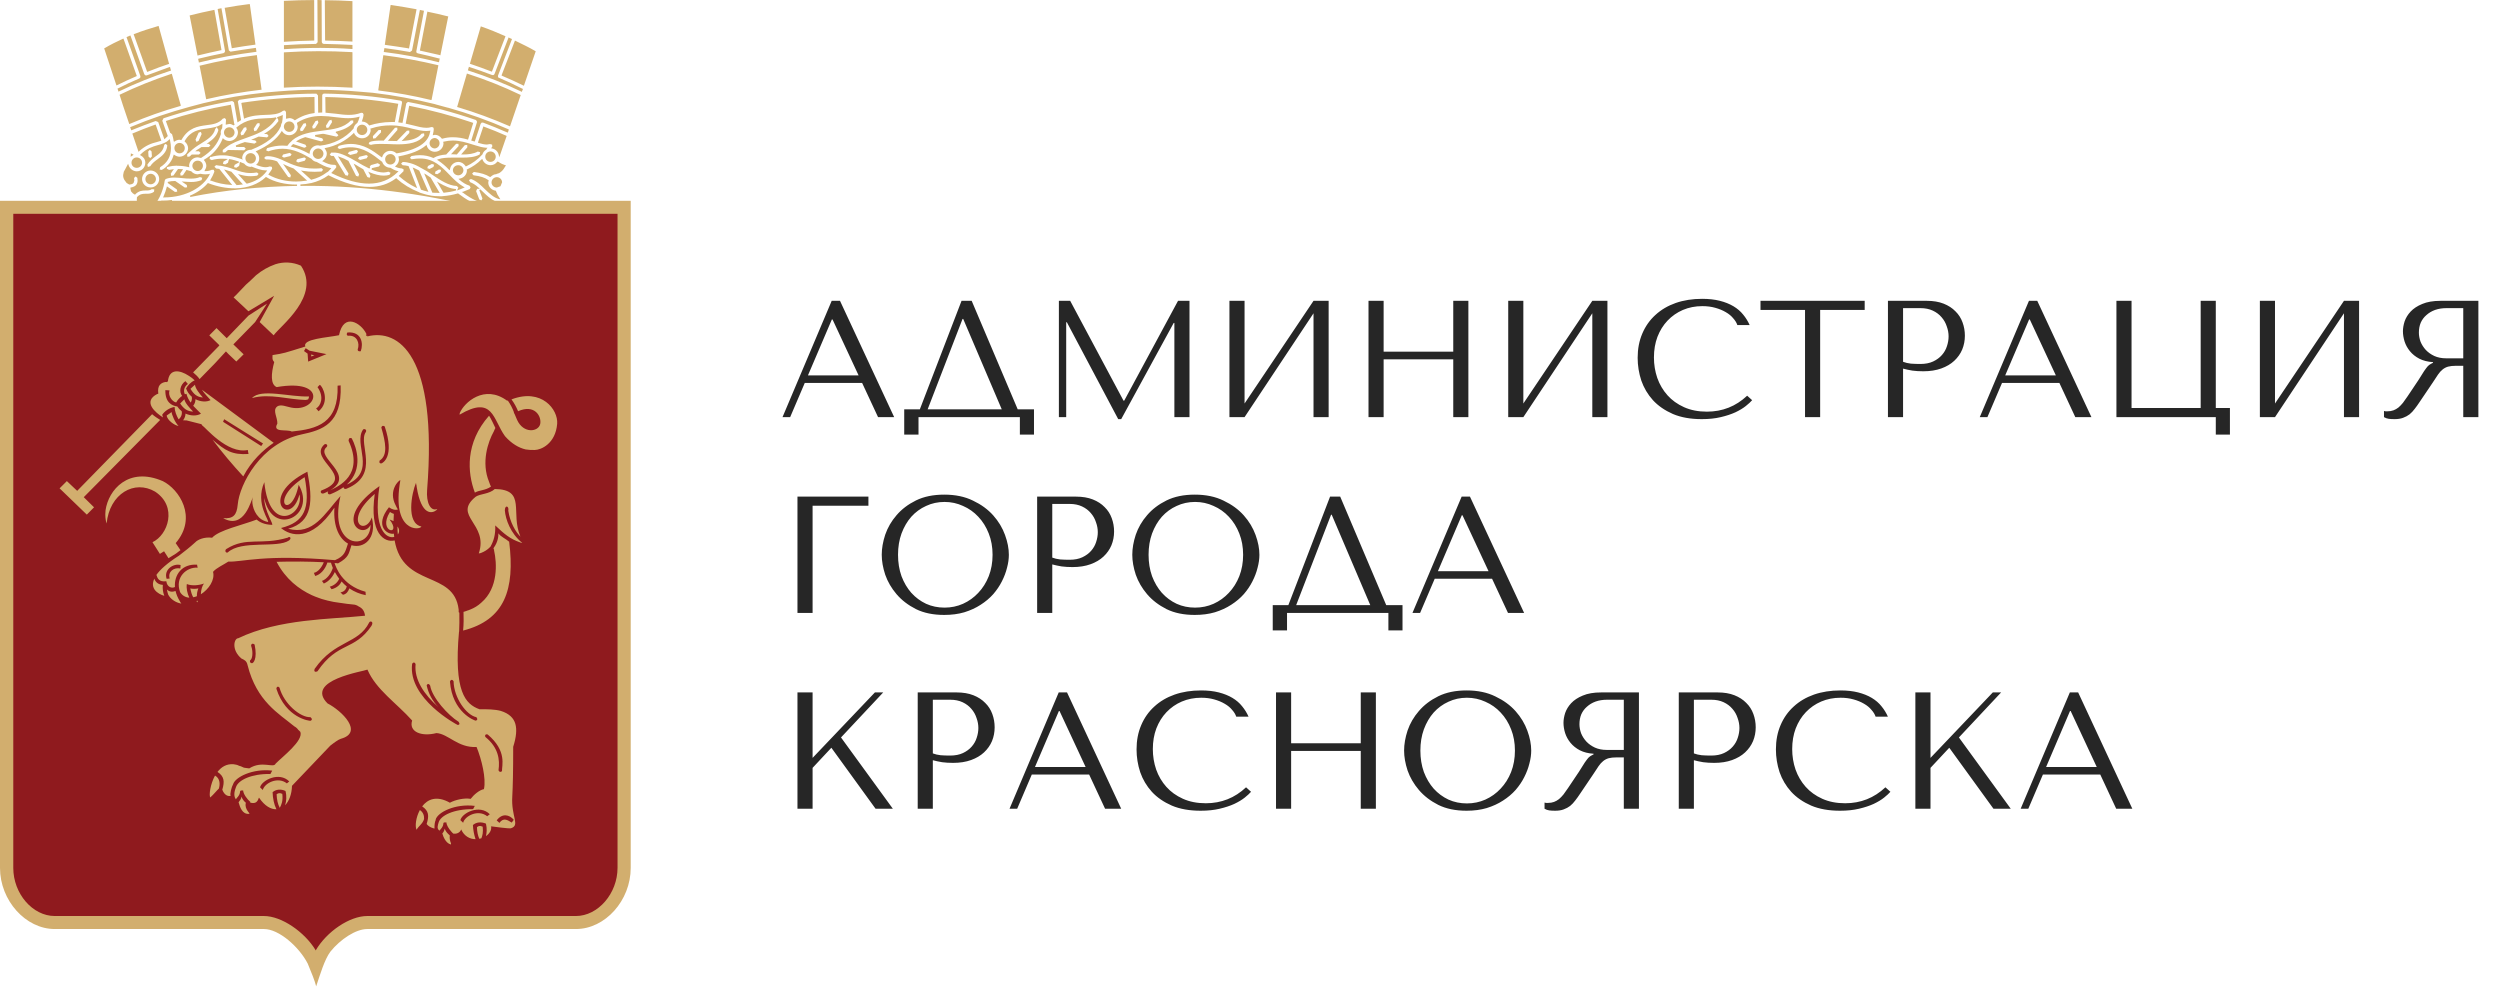 <?xml version="1.0" encoding="UTF-8"?> <svg xmlns="http://www.w3.org/2000/svg" width="881" height="348" viewBox="0 0 881 348" fill="none"><path fill-rule="evenodd" clip-rule="evenodd" d="M110.615 34.188C102.142 34.254 93.669 34.941 85.292 36.208L85.053 36.303L85.082 36.523L85.94 41.526L86.016 41.85L86.283 41.707C88.77 40.678 91.315 40.564 93.498 40.487C95.919 40.411 98.111 40.344 99.741 39.039L100.379 38.944L100.77 39.439L100.818 40.64L100.789 41.517L100.77 41.841L101.999 41.622C102.6 41.622 103.238 41.87 103.734 42.279L103.906 42.403L104.03 42.327C106.307 40.859 108.528 40.125 110.673 39.858L110.873 39.801L110.825 34.426V34.188H110.596H110.615ZM58.109 63.533L58.233 63.285L58.405 63.085L58.462 63.066C59.358 62.723 60.292 62.571 61.321 62.571C62.274 62.571 63.247 62.666 64.266 62.771C65.248 62.914 66.268 62.942 67.24 62.942C68.384 62.942 69.518 62.819 70.471 62.39L71.272 62.657L71.033 63.476C69.861 63.924 68.593 64.162 67.326 64.134C66.544 64.134 65.715 64.067 64.905 64.01L64.028 63.953L65.829 65.201L65.953 66.011L65.153 66.107L61.836 63.838L61.779 63.791H61.493C60.683 63.791 59.958 63.867 59.301 64.067L59.148 64.086L59.12 64.286V64.486L62.322 66.764L62.465 67.546L61.655 67.641L59.129 65.888L58.815 65.697L58.738 66.021C58.472 67.003 58.119 68.118 57.633 69.214L57.461 69.576H57.862C65.772 69.528 71.577 65.859 73.75 61.742L73.978 61.227L73.483 61.37L72.387 61.437C71.796 61.437 71.214 61.37 70.624 61.236H70.605L69.604 61.437C68.775 61.408 67.974 61.027 67.431 60.407L67.364 60.34H67.297C66.849 60.188 66.373 60.064 65.925 59.94L65.734 59.864L64.457 61.761L63.656 61.904L63.504 61.122L64.276 59.997L64.505 59.626L62.894 59.549H62.741L61.14 61.837L60.292 61.98L60.187 61.179L60.921 60.083L61.293 59.597L59.577 59.873L58.776 59.425L58.805 59.159L58.853 58.892L59.215 58.787C60.216 58.52 61.245 58.396 62.284 58.377L62.436 58.425H62.494C63.866 58.425 65.162 58.577 66.344 58.863L66.735 58.959L66.64 58.425C66.668 56.766 68.012 55.441 69.67 55.441L70.7 55.632L70.805 55.689L70.9 55.632C74.474 53.44 76.819 50.724 77.838 47.254V47.111L77.781 46.673C77.791 46.13 77.962 45.615 78.296 45.177V45.129L78.372 44.062V43.595L77.953 43.842C77.495 44.138 77.028 44.376 76.533 44.567H76.485L75.856 44.757C74.884 44.996 73.931 45.177 72.949 45.291C70.052 45.663 67.183 46.073 65.105 49.656L65.038 49.828L65.143 49.933C65.829 50.495 66.258 51.324 66.287 52.211C66.287 53.021 65.963 53.707 65.458 54.26C64.895 54.851 64.114 55.213 63.285 55.232C62.656 55.203 62.055 55.003 61.522 54.641L61.245 54.45L61.15 54.727C60.778 56.118 60.006 57.386 58.977 58.387L58.386 58.949C57.957 59.311 57.49 59.626 56.994 59.883L56.26 59.74L56.432 58.93C59.005 57.348 60.244 55.136 60.244 52.211C60.244 51.381 60.13 50.428 59.92 49.466L59.825 48.999L59.482 49.323C59.015 49.79 58.453 50.152 57.843 50.4L57.747 50.428C57.061 50.743 56.327 50.991 55.574 51.153C53.763 51.667 51.619 52.344 49.57 54.374L49.303 54.641L49.627 54.784C50.57 55.337 51.209 56.204 51.209 57.357C51.209 59.063 49.846 60.379 48.159 60.379C46.844 60.331 45.738 59.473 45.328 58.234L45.138 57.7L44.251 59.387L43.622 60.531L43.394 61.684C43.374 62.294 43.537 62.876 43.832 63.409L44.585 64.429V64.458L45.433 64.972L45.51 65.02H45.576L45.652 65.03C46.148 64.982 46.748 64.887 47.072 64.458L47.339 63.61L47.282 62.933L47.215 62.761L47.702 62.247L47.854 62.228L48.407 62.675L48.483 63.6C48.502 64.153 48.331 64.696 48.016 65.144C47.654 65.611 46.987 65.906 46.186 66.069H46.015L45.967 66.212L45.938 66.278L46.158 67.374V67.403L46.834 68.156L47.397 68.499L47.416 68.547L47.616 68.613L47.711 68.442C48.903 67.25 50.161 67.126 51.257 67.126H51.657C52.381 67.126 52.953 67.05 53.468 66.659L54.373 66.736L54.278 67.546C53.382 68.28 52.458 68.28 51.457 68.28H51.161C50.18 68.28 49.236 68.423 48.312 69.433L48.254 69.509V69.69L48.207 70.415L48.254 70.967V70.987L48.645 72.044H48.674L48.693 72.111C49.208 72.788 50.113 73.255 51.361 73.455L52.629 73.36H52.677L53.068 73.16L53.944 72.645C56.384 70.529 57.804 65.802 58.043 63.657L58.109 63.562V63.533ZM70.004 46.749L70.785 46.473L71.062 47.235L69.966 49.656L69.213 49.99L68.898 49.208L69.995 46.759L70.004 46.749ZM66.878 53.545L66.954 53.469C68.107 52.353 69.451 51.4 70.824 50.59C73.063 49.18 75.246 47.864 75.827 45.52L76.113 45.1L76.38 44.805L76.962 45.787C76.504 47.76 75.113 49.084 73.426 50.257L72.825 50.705H73.597L74.169 51.267L73.578 51.829H70.995L70.919 51.877C70.433 52.172 69.918 52.554 69.432 52.811L68.803 53.297H70.09L70.7 53.907L70.09 54.469H67.555L66.868 55.136L66.058 55.279L65.915 54.469L66.868 53.526L66.878 53.545ZM52.229 53.392L52.782 52.83H52.829L53.411 53.364L53.535 55.089V55.117L52.963 55.708H52.944L52.334 55.156L52.238 53.421V53.392H52.229ZM54.84 55.117C56.232 54.117 57.499 53.192 57.814 51.286L58.052 50.848L58.472 50.724L58.958 51.257V51.324C58.71 53.764 57.061 54.946 55.584 56.071C54.583 56.804 53.611 57.51 52.963 58.568L52.114 58.835L51.924 58.034C52.686 56.757 53.811 55.908 54.831 55.108H54.85L54.84 55.117ZM53.077 66.059C51.419 66.078 50.075 64.744 50.056 63.085C50.075 61.427 51.419 60.083 53.077 60.083C54.735 60.112 56.098 61.446 56.098 63.085C56.079 64.725 54.735 66.059 53.077 66.059ZM46.11 54.05L46.081 54.774L46.015 55.241L46.463 54.965L46.748 54.774L47.092 54.527L46.463 54.203L46.11 54.059V54.05ZM80.812 49.704C80.059 49.675 79.344 49.389 78.763 48.922L78.525 48.646L78.401 48.989C77.476 51.238 76.028 53.221 74.15 54.774L73.635 55.136C73.159 55.499 72.606 55.889 72.025 56.194L71.834 56.385L71.977 56.557C72.434 57.09 72.701 57.748 72.711 58.434C72.692 58.949 72.52 59.454 72.244 59.873L72.025 60.302H72.511C73.245 60.302 73.978 60.15 74.636 59.835H75.332L75.551 60.493C75.227 61.427 74.769 62.352 74.188 63.305L73.988 63.552L74.302 63.648C76.695 64.553 79.078 65.039 81.317 65.144L81.851 65.239L77.286 59.521L76.19 59.378L75.551 58.749L76.142 58.196L77.314 58.387L77.848 58.415C79.344 58.682 80.831 59.073 82.261 59.607C84.186 60.293 86.007 60.979 88.323 60.979C88.98 60.979 89.695 60.912 90.467 60.788H90.572L91.087 61.236V61.341L90.62 61.904C89.886 62.027 89.133 62.094 88.38 62.094C87.007 62.094 85.835 61.904 84.691 61.56L83.862 61.341L86.817 64.639L86.96 64.696H87.103C89.962 63.991 92.326 62.552 93.898 60.417L94.165 60.045H93.65C92.135 60.045 90.467 59.454 88.732 58.73L88.637 58.701L88.323 58.816C87.446 58.787 86.626 58.377 86.073 57.691L86.045 57.634H86.016C85.53 57.414 85.063 57.31 84.596 57.071L84.377 57.51L84.472 57.634L84.253 58.482L83.281 59.111L82.471 58.892L82.671 58.11L83.7 57.5L84.072 57.424L84.177 56.938C83.081 56.566 81.984 56.233 80.774 56.061L80.66 56.328H80.612L80.345 57.357L79.373 57.958L78.563 57.739L78.753 56.938L79.678 56.404L80.307 56.032L79.592 55.975C79.078 55.928 78.649 55.928 78.182 55.928C77.038 55.928 75.837 56.071 74.617 56.414L73.835 56.042L74.007 55.403L74.131 55.156L74.236 55.356C75.561 54.936 76.962 54.717 78.344 54.727C80.707 54.727 82.89 55.327 85.015 56.042L85.578 56.242L85.33 55.756C85.377 54.117 86.721 52.801 88.361 52.782H88.389L88.466 52.84L88.532 52.782C93.974 50.609 97.52 47.855 98.95 44.529L98.978 44.452V44.424C99.007 43.976 99.15 43.518 99.416 43.127V43.013C99.559 42.317 99.636 41.612 99.636 40.888V40.497L99.293 40.678C98.759 40.916 98.216 41.088 97.663 41.279L97.682 41.746L97.949 41.793L98.12 42.67C96.929 44.328 95.413 45.72 93.66 46.787L93.031 47.188L94.127 47.254L94.613 47.864V47.941L94.051 48.455L93.927 48.389L91.249 48.141L91.22 48.093L91.144 48.141C90.505 48.389 89.895 48.665 89.285 48.941L88.504 49.266L89.962 49.504L90.448 50.076L89.666 50.609L86.369 50.076L86.292 50.009L86.245 50.076C85.149 50.419 84.072 50.838 83.09 51.267L83.195 51.782L86.045 51.81L86.597 52.373V52.42L86.045 52.954H86.016L80.469 52.859L80.355 52.84L79.354 53.697H78.496V52.849L79.688 51.915L79.783 51.839C81.67 50.419 84.014 49.571 86.483 48.713C90.381 47.312 94.499 45.92 97.196 41.993L97.463 41.822L97.263 41.345C96.09 41.612 94.889 41.641 93.574 41.688C90.276 41.812 86.759 42.012 83.395 44.862L83.243 44.986L83.347 45.167C83.671 45.606 83.843 46.139 83.862 46.683C83.814 48.341 82.471 49.666 80.812 49.704ZM90.581 43.528L91.41 43.337L91.553 44.119L90.381 46.025L89.6 46.216L89.4 45.415L90.591 43.518L90.581 43.528ZM85.94 44.996L86.75 44.815L86.941 45.653L85.787 47.502L84.987 47.693L84.758 46.883L85.949 45.005L85.94 44.996ZM53.096 61.236C52.076 61.255 51.247 62.066 51.238 63.085C51.218 64.105 52.048 64.944 53.087 64.944H53.106C54.087 64.944 54.955 64.096 54.955 63.085C54.936 62.066 54.106 61.255 53.106 61.236H53.096ZM56.632 49.647L56.851 49.551L54.85 43.89L54.583 43.966C51.971 44.891 49.389 45.901 46.872 46.968L46.634 47.064L48.836 53.535L49.074 53.259C51.304 51.229 53.468 50.485 55.279 50.056C55.793 49.914 56.184 49.79 56.632 49.647ZM46.339 57.338C46.339 58.367 47.139 59.149 48.169 59.149C49.198 59.149 50.065 58.367 50.065 57.338C50.065 56.309 49.217 55.48 48.169 55.48C47.149 55.489 46.339 56.318 46.339 57.338ZM60.273 24.866L59.977 23.866L59.93 23.599L59.644 23.656C57.423 24.456 54.85 25.429 51.724 26.563H51.257L51.085 26.41L50.971 26.296L50.866 26.201L45.957 12.486L44.785 13L44.585 13.095L49.474 26.82V27.106L49.465 27.306L49.274 27.478L49.103 27.649C46.558 28.726 44.004 29.889 41.602 31.147L41.402 31.214L41.669 32.014L41.764 32.31L41.992 32.186C47.835 29.336 53.878 26.934 60.054 24.933L60.273 24.857H60.292L60.273 24.866ZM114.819 14.296C118.383 14.363 121.271 14.487 123.93 14.639L124.197 14.659V0.391H123.949C120.871 0.2 117.802 0.095 114.742 0.076H114.466L114.561 14.296H114.828H114.819ZM110.491 14.296H110.739V14.077L110.711 0.019H110.396C107.07 0.048 103.705 0.095 100.265 0.295H100.046V14.763L100.293 14.716C103.715 14.477 107.089 14.373 110.501 14.296H110.491ZM112.636 16.87C116.401 16.87 120.204 16.994 123.94 17.261H124.207V15.85L123.959 15.831C121.128 15.64 118.03 15.583 114.027 15.469L113.78 15.345L113.58 15.24L113.475 15.002L113.398 14.802L113.341 0.048L112.102 0H111.854L111.931 14.887L111.368 15.478C107.67 15.507 103.972 15.65 100.284 15.907H100.065V17.327H100.312C104.42 17.032 108.528 16.879 112.665 16.879H112.645L112.636 16.87ZM151.78 35.207L152.075 35.236L154.486 23.027L154.286 22.951C148.015 21.454 141.686 20.291 135.31 19.481H135.072L133.29 31.833L133.509 31.9C139.685 32.644 145.794 33.759 151.78 35.217V35.207ZM173.138 25.171L173.358 25.267L173.434 25.028L176.36 17.384L178.056 13.01L178.133 12.781L177.913 12.667C175.254 11.513 172.586 10.37 169.707 9.388L169.44 9.283L165.59 22.464L165.828 22.541C168.278 23.37 170.718 24.247 173.129 25.181L173.138 25.171ZM154.458 21.893L154.706 21.921L154.906 20.873L154.982 20.596H154.696C152.208 19.939 149.692 19.357 147.195 18.795L146.776 18.547L146.709 18.204V18.099L149.416 3.793L148.196 3.546L147.977 3.479L145.194 17.804L144.479 18.328H144.431C141.524 17.804 138.617 17.346 135.682 16.975L135.463 16.946L135.272 18.052L135.243 18.328L135.463 18.347C142.039 19.157 148.282 20.329 154.458 21.893ZM143.888 17.041L144.155 17.118L144.183 16.87L146.795 3.269L146.576 3.221C143.688 2.688 140.79 2.202 137.883 1.773L137.655 1.754L135.606 15.774L135.853 15.831C138.56 16.222 141.267 16.584 143.907 17.032H143.888V17.041ZM111.902 30.518C115.905 30.518 119.908 30.642 123.94 30.89L124.207 30.918V18.414L123.959 18.366C116.067 17.918 108.156 17.928 100.255 18.433L100.036 18.48V30.899L100.284 30.88C104.163 30.633 108.023 30.518 111.902 30.518ZM52.076 25.267C54.907 24.123 57.299 23.265 59.377 22.579L59.596 22.512L55.889 9.131L55.65 9.207C53.029 9.969 50.18 10.865 47.292 11.99L47.092 12.057L51.857 25.343L52.057 25.267H52.076ZM69.88 19.51C72.501 18.9 75.132 18.242 77.791 17.709L78.039 17.68L78.019 17.432L75.551 3.469L75.256 3.536C72.501 4.089 69.766 4.708 67.049 5.395L66.83 5.471L69.613 19.586L69.88 19.491V19.51ZM48.216 26.801L43.508 13.61L43.26 13.686C41.135 14.659 38.99 15.707 36.865 16.975L36.712 17.051L41.039 30.118L41.287 30.003C43.46 28.926 45.729 27.859 47.987 26.896L48.207 26.791L48.188 26.811H48.207L48.216 26.801ZM70.576 23.113L70.338 23.16L72.654 34.979L72.93 34.912C79.182 33.444 85.53 32.396 91.954 31.633L92.183 31.614L90.505 19.376L90.276 19.453C83.633 20.282 77.066 21.502 70.566 23.113H70.576ZM45.795 43.623C51.562 41.164 57.461 39.077 63.475 37.371L63.675 37.295V37.028L60.549 25.991L60.311 26.058C53.992 28.154 47.968 30.594 42.317 33.311L42.136 33.416L43.336 37.152L45.557 43.718L45.795 43.623ZM79.182 18.423L78.858 18.652L78.782 18.728C75.837 19.3 72.939 19.967 70.061 20.663L69.823 20.73L70.042 21.778L70.071 22.045L70.347 21.978C76.847 20.358 83.462 19.119 90.124 18.29L90.372 18.242L90.219 17.118L90.162 16.87L89.924 16.898C86.855 17.318 83.853 17.794 81.327 18.195L81.27 18.214H81.241L80.65 17.766L78.039 2.897L76.942 3.117L76.695 3.193L79.306 17.985L79.192 18.423H79.182ZM81.937 16.956C84.3 16.546 87.017 16.098 89.752 15.764L90.019 15.716L88.037 1.449H87.77C85.034 1.763 82.223 2.23 79.392 2.726L79.173 2.754L81.689 17.013L81.937 16.956ZM148.158 17.861C150.436 18.376 152.771 18.89 154.925 19.395L155.22 19.491L155.239 19.243L157.965 5.766L157.689 5.738C155.449 5.137 153.152 4.642 150.807 4.155L150.617 4.06L147.958 17.852H148.158V17.87V17.861ZM57.385 70.739L56.994 70.71H56.889L56.308 71.558L55.955 72.121L56.584 71.968C57.928 71.625 59.244 71.311 60.645 70.967L60.568 70.472C59.549 70.643 58.5 70.748 57.395 70.748L57.385 70.739ZM67.783 58.425C67.783 59.406 68.641 60.274 69.661 60.274C70.681 60.274 71.51 59.416 71.51 58.425C71.529 57.424 70.709 56.623 69.728 56.623H69.661C68.641 56.604 67.812 57.405 67.783 58.425ZM104.363 65.039C100.579 65.039 96.748 64.191 93.889 62.447L93.669 62.332L93.564 62.504C91.029 64.868 87.388 66.259 83.109 66.364H82.737C79.811 66.364 76.638 65.802 73.416 64.563L73.273 64.496L73.159 64.62C71.662 66.364 69.499 67.889 66.925 68.966L67.069 69.414C79.23 66.945 91.754 65.745 104.678 65.506V65.02H104.363V65.039ZM81.365 36.885L81.117 36.961C73.521 38.286 66.03 40.163 58.681 42.556L58.462 42.699L59.92 46.702V46.749L60.635 47.302C60.883 48.112 61.112 48.875 61.197 49.647L61.302 49.971L61.617 49.799C62.103 49.456 62.694 49.246 63.285 49.246L63.723 49.342L63.876 49.361L64.019 49.189C66.43 44.986 69.728 44.519 72.739 44.109C74.989 43.823 77.009 43.575 78.525 41.812L79.249 41.612L79.649 42.146V42.203C79.649 42.718 79.592 43.156 79.554 43.623V43.938L80.85 43.671C81.289 43.671 81.775 43.871 82.175 44.109L82.394 44.185L82.537 43.995L82.709 43.89L82.537 43.575L81.346 36.885H81.365ZM82.661 46.683C82.642 45.663 81.813 44.853 80.803 44.853C79.792 44.834 78.944 45.663 78.925 46.683C78.925 47.683 79.773 48.532 80.803 48.532C81.832 48.532 82.661 47.683 82.661 46.683ZM170.012 72.635L169.793 72.559C166.962 71.968 164.151 70.215 161.501 68.213L161.425 68.137L161.272 68.184C159.595 68.671 157.879 68.985 156.145 69.109L155.735 69.157H154.877C153.857 69.157 152.857 69.09 151.846 68.937L151.665 68.871C150.379 68.671 149.178 68.299 147.958 67.898L147.586 67.698C144.708 66.574 142.048 64.953 139.752 62.914L139.647 62.742L139.447 62.914C136.825 64.868 133.728 65.868 130.144 65.868C126.046 65.868 121.261 64.544 115.886 61.818L115.762 61.751L115.638 61.818C113.951 63.085 111.864 64 109.615 64.534H109.491C108.309 64.801 107.098 64.944 105.869 65.001V65.516H105.936C106.641 65.487 107.356 65.487 108.109 65.487C127.762 65.487 148.186 68.013 169.326 73.236L169.174 73.655L168.983 74.303L169.545 73.989L170.517 73.455L171.108 73.131L169.965 72.893L170.022 72.626L170.012 72.635ZM61.474 52.077V52.315C61.502 53.288 62.322 54.05 63.285 54.031C64.314 54.031 65.115 53.249 65.115 52.182C65.115 51.181 64.295 50.371 63.294 50.371H63.275C62.303 50.371 61.512 51.124 61.464 52.077H61.474ZM175.941 57.252L175.864 57.148L175.512 56.995L175.321 56.919L175.178 57.062C174.625 57.786 173.787 58.206 172.881 58.215C171.652 58.215 170.536 57.453 170.069 56.309L169.965 55.994L169.641 56.214C168.22 57.653 166.514 58.825 164.656 59.664L164.465 59.73L164.542 60.074C164.542 61.513 163.436 62.666 162.054 62.933L161.539 63.028L161.93 63.352C162.997 64.296 164.103 65.011 165.428 65.42L165.838 66.011L165.542 66.621C164.78 66.917 163.998 67.231 163.226 67.555L162.74 67.651L163.169 67.927C166.467 70.367 169.154 71.549 171.518 71.711L172.786 71.682L174.034 71.434L174.358 71.282L174.835 71.063L174.358 70.834C172.862 70.129 171.518 68.88 170.184 67.594L169.278 66.736L168.888 66.974L170.012 69.957L169.641 70.643L168.907 70.3L167.782 67.355L168.154 66.526H169.088L168.573 66.059C167.725 65.258 166.762 64.639 165.695 64.201L165.256 63.447L165.962 63.076C167.915 63.752 169.507 65.296 170.994 66.783C172.519 68.222 173.977 69.614 175.731 70.129L176.331 70.234L175.311 68.594L175.283 68.528L174.787 67.355L174.721 67.203H174.578C173.138 66.926 172.061 65.783 172.061 64.296L172.214 63.514L172.071 63.457C170.88 62.58 169.212 62.047 166.867 61.77L166.371 61.189V61.16L166.972 60.607H167.067C169.459 60.922 171.242 61.465 172.605 62.332L172.776 62.409L172.9 62.285C173.215 61.97 173.634 61.77 174.092 61.513L174.673 61.408L174.949 61.36L175.045 61.313L175.073 61.246C175.674 61.17 176.217 60.884 176.636 60.445L176.713 60.417C177.265 59.921 177.713 59.263 178.133 58.511L178.304 58.215L177.98 58.186C177.275 57.967 176.608 57.662 175.96 57.262L175.941 57.252ZM164.761 26L164.542 25.905L161.091 37.704L161.33 37.771C167.506 39.62 173.548 41.831 179.448 44.414L179.724 44.538L183.499 33.501L183.356 33.406C177.323 30.509 171.137 28.04 164.77 25.991L164.761 26ZM175.855 27.44L175.655 27.325L175.502 27.497L175.655 27.297L175.502 27.135V26.62L178.6 18.519L180.344 13.982L180.42 13.753L179.438 13.315L179.238 13.172L174.254 26.115L174.187 26.172L174.111 26.286L173.92 26.458H173.453C170.87 25.467 168.201 24.514 165.485 23.637L165.247 23.541L164.951 24.542L164.875 24.79L165.113 24.885C171.604 26.953 177.828 29.451 183.651 32.253L183.851 32.405L184.223 31.547L184.271 31.328L184.07 31.252C181.402 29.889 178.666 28.621 175.864 27.421L175.855 27.44ZM188.626 17.975C186.472 16.698 184.08 15.583 181.735 14.43L181.468 14.306L176.732 26.582L176.979 26.734C179.505 27.783 181.964 28.936 184.375 30.108L184.623 30.213L188.779 18.08L188.626 17.966V17.975ZM170.556 44.643L170.336 44.538L170.089 45.291L168.497 50.038L168.421 50.276L168.659 50.371C169.736 50.714 170.679 50.924 171.594 50.933L172.69 50.762L173.424 50.962L173.491 51.639L173.291 51.953L173.053 52.249L173.424 52.315C174.568 52.535 175.493 53.421 175.75 54.565L175.941 55.422L178.552 47.903L178.352 47.807C175.788 46.663 173.196 45.615 170.565 44.643H170.556ZM81.527 60.512C80.907 60.34 80.288 60.112 79.726 59.94L78.954 59.721L79.43 60.35L83.366 65.23H83.49C84.053 65.211 84.615 65.106 85.13 65.039L85.606 64.992L81.575 60.55L81.527 60.522V60.512ZM157.803 37.952L153.428 36.761L153.381 37.009L153.428 36.732C146.185 34.931 138.827 33.587 131.402 32.701L126.951 32.329C121.919 31.881 116.849 31.643 111.807 31.633C107.27 31.633 102.752 31.833 98.263 32.196L94.013 32.558C86.521 33.311 79.068 34.559 71.71 36.351L66.811 37.647C59.796 39.553 52.839 41.889 46.1 44.729L45.862 44.805L46.177 45.691L46.3 45.939L46.539 45.815C49.284 44.691 52.057 43.633 54.859 42.642L55.755 43.004L57.928 49.084L59.024 48.055L59.139 47.96L57.185 42.546L57.614 41.688C65.401 39.077 73.492 37.018 81.765 35.608H81.861L82.461 36.056L83.691 43.137L84.767 42.441L84.958 42.365L83.833 35.865L83.805 35.741L84.272 35.188C93.26 33.787 102.333 33.044 111.426 32.996L111.521 33.025L112.055 33.635L112.121 39.468V39.715L113.351 39.649H113.551V33.625L113.58 33.482L113.646 33.387L113.722 33.139L113.837 33.12L114.113 32.977C123.244 33.101 132.298 33.93 141.124 35.465L141.219 35.541L141.267 35.512L141.467 35.655L141.591 35.722L141.667 36.046V36.122L141.639 36.151L141.667 36.275L140.352 43.118L141.62 43.29L141.839 43.318L143.183 36.399L143.726 35.932H143.821C151.932 37.457 159.909 39.601 167.706 42.289L167.725 42.337L168.02 42.651L168.077 43.08L166.057 49.532L166.934 49.78L167.086 49.828L167.305 49.876L168.983 44.853L169.383 43.604L169.431 43.585L169.555 43.432L169.726 43.213H169.974L170.174 43.194V43.213H170.251C173.129 44.29 175.874 45.415 178.704 46.654L178.971 46.721L179.248 45.863L179.324 45.663L179.124 45.539C172.195 42.508 165.066 39.963 157.803 37.924V37.943V37.952ZM175.073 62.428C174.053 62.447 173.224 63.257 173.215 64.286C173.215 65.306 174.072 66.088 175.064 66.088H175.111L175.74 65.849L176.322 65.659L176.398 65.554L176.894 64.353L176.941 64.305V64.277C176.941 63.257 176.093 62.428 175.083 62.428H175.073ZM156.288 67.918H156.431C157.87 67.775 159.328 67.546 160.748 67.088L160.681 66.621C158.728 66.507 156.764 65.592 154.791 64.477L153.981 63.981L156.202 67.775L156.316 67.918H156.297H156.288ZM167.477 51.21L166.553 50.933C164.446 50.257 162.111 49.523 159.585 49.523C158.537 49.523 157.517 49.647 156.393 49.914L156.173 49.98L156.288 50.495C156.269 52.153 154.915 53.488 153.257 53.488C151.932 53.488 150.769 52.63 150.398 51.372L150.293 51.029L150.026 51.296C148.024 52.992 144.917 54.269 140.647 55.079L140.4 55.108L140.6 56.128C140.6 57.014 140.19 57.862 139.494 58.406L139.18 58.682L139.494 58.825C140.171 59.149 140.886 59.321 141.62 59.359H141.648L142.258 59.721L142.182 60.359C141.696 60.855 141.21 61.303 140.714 61.799L140.514 61.989L140.705 62.161C142.601 63.81 144.441 65.068 146.395 66.011L147.005 66.278L144.002 58.587L143.888 58.511C143.268 58.387 142.639 58.234 141.963 58.234H141.915L141.362 57.7L141.133 57.643H141.362L141.925 57.081H141.991C142.916 57.081 143.774 57.252 144.66 57.519H144.689C145.956 57.882 147.176 58.463 148.358 59.178L148.51 59.254C149.759 59.883 150.998 60.645 152.18 61.494C155.182 63.514 158.07 65.449 160.996 65.544L161.53 66.126L161.311 66.574L161.072 67.126L161.625 66.907C162.187 66.755 162.721 66.469 163.322 66.231L163.779 66.059L163.322 65.792C161.463 64.725 159.919 63.181 158.385 61.589C155.601 58.711 152.809 55.851 148.053 55.851C147.195 55.851 146.252 55.928 145.222 56.099L145.079 56.147L144.527 55.708L144.507 55.537L144.994 54.994C146.071 54.793 147.062 54.679 147.939 54.679C149.769 54.679 151.236 55.041 152.647 55.651L152.742 55.708L152.847 55.632C154.086 54.879 155.573 54.584 157.174 54.46H157.241L160.729 50.686L161.558 50.666L161.625 51.467L159.299 53.964L158.937 54.364H159.471C159.957 54.384 160.376 54.384 160.815 54.431H160.996L163.798 51.153L164.646 51.076L164.694 51.925L162.845 54.031L162.492 54.441H163.083C165.018 54.441 166.896 54.222 168.354 53.411L169.202 53.612L169.031 54.441C167.315 55.394 165.142 55.546 162.855 55.546H159.242C157.46 55.546 155.821 55.642 154.477 56.099L153.981 56.318L154.42 56.566C155.83 57.51 157.012 58.52 158.156 59.74L158.499 60.016L158.594 59.549C158.832 58.129 160.043 57.081 161.492 57.062C162.588 57.062 163.426 57.643 164.008 58.453L164.103 58.644L164.341 58.577C166.419 57.605 168.325 56.28 169.984 54.431L170.031 54.355V54.336C170.251 53.65 170.737 53.068 171.375 52.725L171.394 52.706L171.518 52.411L171.795 52.068H171.385C170.155 52.001 168.849 51.658 167.496 51.219L167.477 51.21ZM153.467 60.407L154.687 59.721L155.439 59.864L155.239 60.636L154.096 61.398L153.266 61.179L153.467 60.417V60.407ZM150.807 58.501L152.208 57.786L152.99 58.034L152.742 58.835L151.37 59.54L150.569 59.263L150.807 58.511V58.501ZM137.531 54.298C136.549 54.298 135.729 55.098 135.729 56.08V56.128C135.729 57.148 136.511 57.977 137.531 57.977C138.56 57.996 139.427 57.157 139.427 56.128C139.427 55.098 138.579 54.279 137.569 54.298H137.54H137.531ZM103.791 44.624C103.782 43.604 102.952 42.794 101.933 42.794C100.913 42.794 100.074 43.595 100.036 44.624C100.036 45.653 100.884 46.473 101.933 46.473C102.981 46.473 103.791 45.653 103.791 44.624ZM153.238 52.315C154.258 52.22 155.001 51.315 154.896 50.295C154.82 49.418 154.115 48.713 153.238 48.636C152.218 48.636 151.389 49.447 151.379 50.466C151.379 51.486 152.208 52.315 153.238 52.315ZM172.852 57.052C173.872 57.052 174.701 56.242 174.701 55.222C174.701 54.203 173.872 53.373 172.852 53.373C171.833 53.373 171.003 54.174 171.003 55.203C171.003 56.233 171.814 57.052 172.852 57.052ZM152.494 67.918C153.181 67.965 153.857 67.965 154.515 67.965L154.953 68.022L154.734 67.632L151.751 62.561L151.503 62.409C151.055 62.132 150.626 61.818 150.159 61.503L149.473 61.112L152.361 67.898L152.504 67.918H152.494ZM159.595 60.054C159.671 61.074 160.567 61.837 161.596 61.78C162.521 61.703 163.255 60.969 163.312 60.054C163.312 59.035 162.502 58.206 161.473 58.225H161.453C160.424 58.225 159.595 59.035 159.595 60.054ZM147.681 60.083C147.119 59.788 146.538 59.502 145.966 59.235L145.403 59.035L145.642 59.568L148.358 66.841L148.51 66.888C149.149 67.126 149.826 67.336 150.493 67.47L150.979 67.613L147.748 60.14L147.681 60.093V60.083ZM140.133 36.542C131.784 35.15 123.339 34.369 114.885 34.197H114.637L114.714 39.515V39.734H114.904C116.124 39.83 117.268 40.001 118.393 40.078C119.937 40.297 121.471 40.487 122.958 40.487C124.445 40.487 125.827 40.287 127.285 39.734L127.876 39.83L128.124 40.383C128.076 41.088 127.857 41.822 127.609 42.508L127.495 42.803L127.819 42.851C128.696 42.927 129.506 43.385 130.02 44.1L130.116 44.205L130.259 44.176C132.651 43.432 135.148 43.032 137.655 43.004H138.903L139.132 43.023L140.352 36.58L140.123 36.551L140.133 36.542ZM104.782 43.204L104.639 43.328L104.668 43.49L104.916 44.633C104.916 46.292 103.572 47.655 101.914 47.655C100.961 47.655 100.065 47.197 99.521 46.406L99.302 46.092L99.15 46.406C97.491 49.018 94.603 51.305 90.41 53.202L90.086 53.326L90.334 53.593C91.534 54.622 91.706 56.442 90.677 57.662C90.61 57.739 90.534 57.805 90.477 57.882L90.229 58.101L90.591 58.225C91.668 58.644 92.697 58.93 93.622 58.93C94.117 58.93 94.613 58.825 95.061 58.654L95.795 58.796L95.909 59.435C95.585 60.112 95.128 60.655 94.708 61.265L94.537 61.532L94.756 61.646C97.472 63.19 100.884 63.972 104.373 63.972C105.545 63.972 106.622 63.857 107.747 63.686L108.242 63.657L103.505 59.387H103.486C102.485 59.025 101.513 58.625 100.551 58.167L99.741 57.758L102.505 61.732L102.314 62.533L101.532 62.361L97.682 56.919L97.587 56.852C96.567 56.433 95.471 56.214 94.384 56.194H93.698L93.117 55.727V55.632L93.65 55.098L94.384 55.032C95.728 55.032 96.881 55.394 98.092 55.804L98.187 55.851C98.921 56.099 99.655 56.452 100.408 56.824C102.972 57.996 105.898 59.397 110.844 59.397C111.597 59.397 112.379 59.378 113.236 59.273L113.284 59.254L113.865 59.835L113.332 60.445C112.455 60.493 111.597 60.541 110.892 60.541C109.395 60.541 108.08 60.445 106.917 60.226L106.041 60.083L109.662 63.362L109.805 63.305C111.711 62.847 113.513 62.008 115.076 60.817L115.61 60.493L116.486 59.587L116.753 59.263L116.324 59.168C114.828 58.873 113.275 58.015 111.635 57.09V57.071H111.588C110.854 56.967 110.215 56.557 109.767 55.975L109.71 55.909H109.662C106.66 54.126 103.429 52.42 99.521 52.42C97.939 52.42 96.3 52.735 94.546 53.326L93.774 52.983L94.136 52.201C96.033 51.61 97.806 51.296 99.464 51.296C100.017 51.296 100.541 51.324 101.065 51.372L101.237 51.419L101.313 51.296C101.78 50.609 102.343 50.047 102.933 49.561L102.953 49.485C105.802 47.092 109.662 46.54 113.475 46.063C117.382 45.577 121.166 45.129 123.616 42.47L124.473 42.441L124.502 43.223C122.844 45.005 120.709 45.844 118.345 46.416L118.364 46.883L118.707 46.997L119.26 47.712L118.698 48.15H118.555L114.161 47.178H113.57C112.741 47.321 111.912 47.426 111.054 47.569L111.006 48.065L113.551 48.741L113.951 49.466L113.198 49.837L107.613 48.322H107.565C106.584 48.646 105.64 49.018 104.735 49.59L104.325 49.856L107.651 51L107.994 51.734L107.241 52.077L103.429 50.8L103.286 50.752L102.733 51.315L102.438 51.658L102.876 51.734C104.983 52.22 106.975 53.106 108.719 54.059L109.043 54.26L109.119 53.898C109.243 52.382 110.53 51.21 112.064 51.21L112.722 51.334H112.865L112.893 51.305C117.411 50.867 121.852 48.598 124.54 45.348L124.597 45.291C124.721 44.481 125.207 43.795 125.893 43.347L125.951 43.29V43.261C126.246 42.699 126.503 42.089 126.627 41.526L126.751 41.088L126.332 41.193C125.141 41.517 123.959 41.65 122.672 41.65C121.223 41.65 119.717 41.46 118.202 41.288C116.563 41.05 114.904 40.916 113.246 40.878C110.225 40.831 107.28 41.631 104.716 43.223H104.725L104.782 43.204ZM104.782 56.09L107.175 55.499H107.327L107.842 55.918L107.375 56.652L105.049 57.262L104.344 56.814L104.782 56.09ZM99.779 54.45L102.076 53.888L102.771 54.317L102.352 54.974L100.055 55.537L99.378 55.136L99.769 54.46L99.779 54.45ZM106.736 46.082L105.926 46.235L105.736 45.482L106.927 43.575L107.737 43.385L107.937 44.166L106.736 46.073V46.082ZM111.016 45.158L110.215 45.329L110.044 44.548L111.197 42.67L111.997 42.451L112.198 43.261L111.006 45.167V45.148L111.016 45.158ZM116 42.46L116.801 42.213L117.02 43.023L115.848 44.919L115.085 45.12L114.847 44.338L116 42.46ZM88.332 53.964C87.303 53.964 86.483 54.765 86.483 55.794C86.483 56.824 87.312 57.643 88.332 57.643C89.352 57.643 90.181 56.814 90.181 55.794C90.181 54.774 89.352 53.964 88.332 53.964ZM127.6 47.598C128.6 47.598 129.429 46.787 129.449 45.768C129.449 44.748 128.629 43.938 127.619 43.938H127.6C126.58 43.919 125.751 44.719 125.722 45.72V45.768C125.722 46.749 126.551 47.598 127.6 47.598ZM166.476 43.204C159.261 40.754 151.865 38.781 144.393 37.314L144.145 37.266V37.495L142.963 43.575L143.183 43.623C144.04 43.823 144.86 43.985 145.604 44.185C147.348 44.653 148.854 45.034 150.274 45.034C150.865 45.053 151.475 44.958 152.056 44.767L152.647 44.862L152.866 45.396C152.847 46.053 152.723 46.663 152.571 47.273L152.494 47.664L153.266 47.512C154.239 47.512 155.03 47.998 155.611 48.751L155.735 48.894L155.878 48.875C157.145 48.513 158.394 48.36 159.566 48.36C161.396 48.36 163.131 48.684 164.675 49.132L164.923 49.227L166.772 43.309L166.486 43.232L166.476 43.204ZM130.697 45.272L130.497 45.329L130.564 45.529L130.63 45.796C130.602 47.435 129.258 48.751 127.609 48.732C126.465 48.751 125.417 48.122 124.883 47.121L124.74 46.749L124.473 47.073C121.786 49.666 118.393 51.419 114.723 52.144L114.361 52.191L114.58 52.516C114.895 53.002 115.171 53.545 115.171 54.155C115.171 55.156 114.609 56.004 113.846 56.547L113.522 56.795L113.865 56.938C115.133 57.615 116.334 58.082 117.459 58.082H117.916L118.488 58.358L118.469 59.035C118.05 59.616 117.497 60.159 116.953 60.722L116.734 60.96L117.011 61.112C121.938 63.533 126.256 64.706 130.078 64.706C133.899 64.706 137.407 63.381 140.161 60.626L140.457 60.359L140.037 60.264C139.161 60.016 138.35 59.626 137.588 59.139L137.512 59.12H137.464C136.235 59.073 135.139 58.291 134.719 57.138L134.691 57.062L134.443 56.862C131.469 54.517 128.124 51.906 123.625 51.906C122.424 51.906 121.09 52.077 119.717 52.516L118.965 52.144L119.336 51.41C120.88 50.962 122.291 50.724 123.625 50.724C128.114 50.724 131.421 53.087 134.328 55.308L134.624 55.499L134.719 55.213C135.11 53.993 136.235 53.154 137.512 53.154C138.36 53.154 139.046 53.478 139.628 53.964L139.685 54.041H139.828C148.72 52.525 151.084 49.351 151.589 46.397L151.665 46.025L151.293 46.092L150.178 46.168C148.644 46.168 147.071 45.777 145.318 45.358C143.135 44.786 140.628 44.185 137.655 44.185C135.548 44.185 133.28 44.433 130.697 45.282V45.272ZM129.01 54.66H129.153L129.668 55.022L129.201 55.794L126.904 56.366L126.179 55.966L126.589 55.26L129.01 54.66ZM122.987 53.307L123.034 53.507L125.531 52.83H125.674L126.17 53.269L125.751 54.031L123.435 54.612L122.615 54.145L122.567 54.117L123.015 53.507L122.968 53.307H122.987ZM125.646 56.947C127.161 57.872 128.667 58.692 130.144 59.397L130.468 59.035L130.325 58.844V58.692L130.735 58.177L133.127 57.5L133.947 58.034L133.976 58.082L133.528 58.672L131.04 59.254L130.945 59.769C132.394 60.359 133.814 60.788 135.215 60.788C135.787 60.788 136.339 60.617 136.892 60.502L137.655 60.912L137.254 61.618C136.597 61.789 135.939 61.894 135.272 61.894C133.69 61.894 132.031 61.446 130.411 60.788L129.754 60.474L130.535 61.894L130.268 62.657L129.458 62.39L128.019 59.654L127.971 59.578L127.866 59.559C127.018 59.092 126.189 58.606 125.369 58.072L124.607 57.662L126.542 61.437L126.275 62.218L125.474 61.97L122.758 56.642H122.691C121.757 56.09 120.756 55.642 119.717 55.299L119.079 55.079L122.815 61.151L122.596 61.904L121.748 61.761L117.602 54.946H116.744L116.21 54.536L116.706 53.783H118.154C120.356 53.955 122.939 55.375 125.646 56.938V56.947ZM133.432 45.834L134.262 45.806L134.281 46.635L132.279 48.741L131.46 48.818L131.412 47.969L133.432 45.825V45.834ZM139.999 44.996L140.047 45.806L137.026 49.256L136.683 49.599L137.216 49.647C138.045 49.656 138.903 49.704 139.761 49.704H139.866L143.411 46.044L144.241 46.025V46.854L141.991 49.246L141.524 49.694L142.153 49.637C144.793 49.466 147.176 48.865 148.568 47.121L149.444 46.978L149.54 47.76C147.557 50.323 144.021 50.867 140.257 50.867H140.18C139.027 50.867 137.95 50.809 136.902 50.762C135.949 50.714 134.996 50.714 134.042 50.714C132.718 50.714 131.545 50.809 130.716 51.057L129.906 50.762L130.221 50.056C131.24 49.647 132.565 49.542 134.071 49.542L135.091 49.561H135.234L139.189 45.024L140.037 44.967V44.986L139.999 44.996ZM112.112 52.325C111.092 52.334 110.263 53.154 110.215 54.164C110.215 55.165 111.111 56.013 112.112 56.013C113.122 56.032 113.97 55.203 113.989 54.164C113.961 53.154 113.132 52.325 112.112 52.325Z" fill="#D2AE6E"></path><path fill-rule="evenodd" clip-rule="evenodd" d="M219.517 306.764C219.517 316.828 211.759 326.007 202.523 326.007H128.954C121.729 326.007 110.864 335.147 110.864 343.2C110.864 335.147 99.627 326.007 92.574 326.007H18.871C9.645 326.007 1.906 316.828 1.906 306.745V73.961H219.517V306.764Z" fill="#8F1A1E"></path><path fill-rule="evenodd" clip-rule="evenodd" d="M86.655 282.906C85.941 282.344 85.388 281.581 85.092 280.714C85.025 281.572 84.463 282.21 84.072 282.716C84.539 284.336 85.35 287.033 87.732 286.795C88.628 286.919 85.969 285.308 86.636 282.906H86.646H86.655ZM67.041 207.373C67.308 208.574 67.603 209.623 68.089 210.471C68.537 210.404 68.975 210.271 69.385 210.099C69.357 209.241 69.509 208.365 69.9 207.354C68.871 207.555 68.022 207.555 67.041 207.373ZM75.094 201.493C76.286 200.101 78.707 199.072 80.47 197.9C85.311 198.147 92.85 195.221 118.06 197.404C121.596 195.889 121.701 194.221 122.511 191.905C122.558 191.705 122.587 191.657 122.625 191.552C119.747 189.951 117.383 185.881 117.85 178.904C109.615 191.095 102.343 188.883 99.026 186.072C107.223 183.994 109.482 179.314 107.357 168.154C94.137 176.474 102.62 183.994 105.25 170.841C111.741 181.802 96.024 189.541 93.117 175.502C93.174 180.22 96.682 185.052 95.834 184.957C93.26 184.899 91.516 184.051 90.458 183.098C85.292 185.071 77.201 186.787 74.751 189.493C71.968 189.15 69.671 190.151 68.766 191.152C66.859 192.886 65.325 194.078 63.057 195.822C58.863 198.481 56.442 200.74 55.117 202.589C55.47 203.78 56.004 205.172 58.615 204.829C58.863 206.954 60.617 207.44 61.646 206.859C61.351 202.513 64.162 198.634 69.452 198.996C69.509 199.339 69.547 199.701 69.671 200.044C65.84 199.749 61.532 203.37 63.467 208.66C64.153 209.813 65.373 210.557 66.716 210.614C65.992 209.099 65.611 207.316 65.84 205.82C67.651 206.573 70.262 206.249 71.873 205.629C71.263 206.439 70.844 207.774 70.777 209.423C73.569 207.678 75.819 204.343 75.075 201.512L75.094 201.493ZM79.784 193.458C86.865 189.007 91.945 192.286 101.447 189.455C101.895 188.902 103.01 189.474 101.895 190.437C97.702 193.334 85.092 190.17 80.231 194.707C79.383 194.936 79.164 193.887 79.784 193.439V193.458ZM63.571 200.34C61.332 199.844 59.073 201.436 59.788 203.876L58.72 203.98C57.624 200.702 61.141 198.414 63.638 199.12C63.629 199.491 63.59 199.901 63.562 200.34H63.571ZM97.483 279.894C97.54 281.848 97.902 283.383 98.588 284.688C99.179 283.564 99.789 282.344 99.484 279.751C98.407 279.294 98.045 279.551 97.463 279.894H97.483ZM61.856 208.26C60.998 208.574 59.835 208.755 58.825 207.745C58.939 208.403 59.073 208.965 59.263 209.527C60.045 211.062 61.656 212.101 63.057 212.501C63.304 212.596 63.571 212.625 63.905 212.692C63.657 212.406 63.457 212.063 63.295 211.72C62.637 210.643 62.151 209.48 61.856 208.26ZM74.846 154.877C78.306 159.49 81.928 163.769 85.731 167.887C88.581 162.445 92.755 158.556 96.444 156.04L71.148 137.33C72.054 138.722 73.255 139.923 74.208 140.99C72.807 141.743 70.719 141.629 68.88 140.676C68.899 141.524 68.613 142.334 68.079 142.992C68.985 143.974 69.986 144.927 70.824 145.775C69.423 146.623 67.279 146.623 65.373 145.746C65.354 146.604 65.058 147.433 64.524 148.11C64.934 148.11 65.373 148.158 65.773 148.158L70.977 149.482C71.072 149.654 71.196 149.797 71.272 149.93C72.178 150.369 80.06 160.119 87.323 158.575L87.57 159.986C81.814 160.357 79.374 158.813 74.827 154.886L74.846 154.877ZM78.602 148.653L78.992 147.729L92.688 156.278L92.05 157.183L78.611 148.644L78.602 148.653ZM69.175 211.843C69.366 211.986 69.538 212.12 69.776 212.282C69.709 212.11 69.662 211.862 69.576 211.672C69.471 211.72 69.338 211.72 69.185 211.843H69.175ZM57.386 206.106C56.137 206.03 54.889 205.467 54.383 203.904C52.277 208.45 57.634 209.909 57.9 209.956C57.414 208.736 57.243 207.421 57.386 206.115V206.106ZM147.958 285.46C146.538 288.072 146.205 291.15 146.786 292.418C147.596 290.979 148.959 290.321 149.445 288.615C149.512 287.443 149.131 286.213 147.958 285.46ZM168.078 291.494C168.107 293.095 168.393 294.439 168.907 295.592C169.155 295.544 169.374 295.478 169.632 295.42C170.032 294.439 170.318 293.295 170.099 291.322C169.003 290.826 168.612 291.103 168.078 291.494ZM180.259 140.762C181.279 142.153 181.946 143.44 182.575 144.917C188.417 142.296 190.924 146.728 190.371 149.416C189.761 152.208 184.462 152.952 182.213 147.948C181.917 147.309 181.641 146.652 181.383 145.994C181.279 145.756 181.107 145.537 181.059 145.317C181.059 145.317 181.078 145.27 181.107 145.27C180.573 143.802 179.839 142.41 178.934 141.124C178.867 141.171 178.791 141.171 178.734 141.229C170.718 135.291 163.541 141.867 162.026 145.556C161.978 145.746 161.959 145.927 161.95 146.137C173.797 139.151 173.663 147.748 177.962 153.714C180.287 156.354 182.823 157.812 185.243 158.384C186.225 158.527 187.264 158.623 188.417 158.575C190.733 158.546 195.766 156.326 196.347 149.349C196.738 144.336 190.886 136.701 180.287 140.733H180.268L180.259 140.762ZM110.788 125.207L109.644 124.94L109.701 125.617L110.778 125.207H110.788ZM107.595 122.11C100.027 124.473 100.151 124.502 96.043 125.131C96.043 126.084 95.824 126.751 96.644 127.571C95.5 131.745 95.3 135.453 97.492 136.415C115.753 133.242 111.903 145.422 102.677 143.64C101.161 143.402 98.788 142.229 97.549 143.364C96.034 144.688 97.816 147.081 97.74 149.273C95.834 152.637 101.161 151.15 102.82 152.075C111.76 151.169 119.375 149.187 118.965 135.91L120.042 135.806C120.557 149.387 113.647 151.522 106.27 153.095C91.888 156.164 84.397 170.717 83.777 177.78C83.434 181.611 82.166 182.85 78.649 182.612C86.274 186.863 88.561 175.778 89.143 175.264C88.581 176.293 88.943 179.981 91.192 182.221L91.43 182.469C92.193 183.174 93.155 183.67 94.366 183.937C95.443 183.984 89.696 177.704 93.146 169.917C94.947 188.454 107.194 181.63 105.536 174.234C102.315 186.491 90.668 175.13 108.319 166.228C110.292 176.398 110.292 183.937 101.533 186.339C110.425 188.712 114.381 181.058 119.985 174.797C115.563 193.477 130.631 194.354 130.583 184.899C128.191 190.446 116.716 183.289 133.729 171.299C131.403 186.605 136.169 189.932 138.923 189.217C138.856 188.807 138.828 188.369 138.799 188.064C136.55 188.55 131.784 185.395 137.064 178.762C138.132 179.562 139.428 179.905 140.238 179.486C139.943 179.209 139.705 178.638 139.476 178.161C136.626 172.833 140.648 169.107 141.087 169.221C137.817 187.663 148.016 186.949 148.502 185.538C143.031 184.423 145.042 173.796 146.605 170.126C146.605 170.269 146.653 170.393 146.653 170.536C146.757 170.879 146.824 171.251 146.843 171.613C148.502 181.964 152.333 180.935 153.763 179.791C153.887 179.648 153.982 179.495 154.134 179.343C151.723 180.372 150.15 177.103 150.513 172.652C154.306 124.912 140.324 115.781 129.468 118.545C129.402 118.469 129.402 118.373 129.402 118.259C129.278 118.373 129.125 118.373 129.03 118.412C129.097 118.145 129.097 117.897 129.097 117.63C127.314 113.913 121.138 109.919 119.47 118.126C115.62 118.974 106.384 119.374 107.623 122.148L107.595 122.11ZM133.767 162.321C136.769 160.424 135.892 155.992 134.377 150.655C134.577 149.969 135.111 149.949 135.568 150.264C139.209 161.082 134.787 163.112 134.51 163.283C133.338 163.502 133.776 162.311 133.776 162.311L133.767 162.321ZM122.415 117.163C127.486 116.753 128.134 121.071 127.124 123.777C126.59 123.873 125.999 123.777 126.056 123.12C126.857 120.975 125.827 117.973 122.606 118.326C122.091 118.126 122.091 117.716 122.415 117.173V117.163ZM122.835 155.325C122.902 154.419 123.226 154.172 123.95 154.448C125.694 157.765 128.153 165.361 122.225 170.756C133.023 166.009 124.274 156.497 127.981 151.322C128.658 150.95 129.383 151.617 128.868 152.323C126.085 156.497 134.138 167.143 122.301 172.147C121.472 172.557 121.11 172.128 121.052 171.68C119.804 172.585 118.289 173.424 116.43 174.168C115.601 174.415 115.277 173.634 115.668 173.148C115.239 173.348 114.838 173.567 114.324 173.777C113.027 174.415 112.694 173.014 113.371 172.795C126.094 167.953 108.262 161.977 114.324 156.602C114.953 156.23 115.668 156.84 115.134 157.507C110.711 161.101 125.78 167.296 116.335 172.795C119.337 171.346 128.42 167.429 122.835 155.334V155.325ZM112.265 144.927C112.027 144.603 111.645 144.24 111.388 143.926C112.951 143.125 114.39 139.971 111.884 136.425L112.684 135.615C113.637 135.987 116.468 141.524 112.265 144.936V144.927ZM109.091 123.587L115.048 124.788L108.596 127.428L108.395 124.616L107.128 123.711L107.719 122.691L109.091 123.587ZM107.728 140.952C108.005 140.905 108.291 140.828 108.576 140.762C108.777 140.447 108.891 140.085 108.891 139.713C102.124 139.961 91.945 136.806 88.809 140.276C95.033 138.55 101.6 140.828 107.738 140.952H107.728ZM180.831 263.234C181.984 259.651 182.155 257.03 181.612 255.104C181.05 253.132 179.534 251.464 176.437 250.51C174.311 249.948 171.748 249.92 168.993 249.948C163.961 248.137 159.872 243.724 161.75 222.623C161.75 222.623 161.769 222.604 161.797 222.594C161.893 220.621 161.921 218.296 161.874 216.047H161.854C161.854 215.904 161.797 215.827 161.797 215.751C161.75 215.751 161.721 215.751 161.626 215.77C161.683 215.427 161.626 215.113 161.626 214.769C159.948 200.845 142.021 207.364 139.066 190.446C135.52 191.323 130.078 188.13 132.061 174.063C120.757 183.765 128.591 188.979 131.031 182.345C132.928 189.77 128.172 193.458 123.855 192.133L123.797 192.381H123.778C122.882 195.04 123.044 196.356 119.118 198.538C118.727 198.462 118.308 198.424 117.898 198.424C118.336 199.691 120.385 206.258 128.811 208.536L128.887 209.737C126.819 209.346 124.855 208.536 123.102 207.345C122.739 208.365 122.129 209.375 120.852 209.594L119.966 208.765C121.367 208.536 121.92 207.659 122.215 206.687C121.539 206.153 120.938 205.563 120.385 204.914C119.899 205.963 118.794 207.183 116.84 207.65L116.211 206.744C117.679 206.373 118.918 205.353 119.537 203.961C118.975 203.256 118.508 202.427 118.003 201.588C117.412 202.789 116.239 204.762 114.114 205.639L113.456 204.714C115.153 204.104 116.611 202.255 117.288 200.149C117.069 199.568 116.83 198.977 116.63 198.3C116.239 198.3 115.782 198.233 115.382 198.233C114.524 200.845 112.789 202.56 111.064 202.97C110.921 202.608 110.769 202.246 110.616 201.874C112.055 201.579 113.38 199.968 114.104 198.138C108.977 197.871 103.134 197.814 97.473 197.985C100.656 204.095 105.317 207.602 109.863 209.728C110.711 210.09 111.541 210.461 112.475 210.757C112.789 210.871 113.066 210.995 113.38 211.081C114.743 211.5 116.115 211.834 117.583 212.11C118.336 212.234 119.032 212.358 119.661 212.425C119.852 212.472 120.023 212.501 120.195 212.492C121.52 212.682 122.882 212.911 124.436 213.025C125.122 213.054 125.808 213.292 126.371 213.702C127.657 214.312 128.42 215.217 128.639 216.981C116.506 218.258 98.293 218.029 83.948 224.92C82.528 224.891 81.385 228.951 85.092 232.068C86.026 232.516 86.941 232.831 87.265 234.47C90.487 247.213 98.283 251.464 103.63 255.905C103.897 256.029 104.049 256.22 104.307 256.343C104.678 256.62 104.869 256.877 105.088 257.173C105.355 257.411 105.622 257.64 105.851 257.926C106.966 261.042 99.551 266.637 97.13 269.105C96.406 270.84 92.393 267.904 87.828 270.783C85.941 270.506 86.169 270.659 85.483 270.316C85.111 270.116 84.701 269.954 84.282 269.868C83.92 269.677 83.548 269.544 83.157 269.458H83.1C82.833 269.382 82.567 269.334 82.29 269.315C79.831 269.115 77.973 270.297 76.648 272.022C79.088 273.633 79.174 275.434 78.335 278.303C79.164 280.428 80.536 280.695 81.308 280.428C80.879 279.999 81.651 277.178 82.138 276.377C82.871 273.861 89.028 270.754 95.929 271.564L95.3 272.756C88.581 272.632 84.044 274.91 83.196 277.273C82.871 278.179 82.042 280.218 83.119 281.686C83.262 281.248 84.587 280.39 84.606 278.875C84.759 278.408 85.216 278.636 85.683 278.551C85.731 279.847 87.17 281.743 88.266 282.649L88.075 282.801C91.183 283.774 91.011 280.743 91.326 281.162C93.346 284.088 95.49 285.241 97.406 285.184C96.558 283.478 96.129 281.286 96.062 279.17C97.206 278.15 98.988 277.969 100.609 278.732C101.095 280.685 100.923 282.372 100.456 283.783C101.857 282.325 102.82 279.923 102.896 276.921C107.366 272.184 111.865 267.476 116.382 262.777C117.745 261.709 119.289 260.575 120.157 260.337C128.248 258.059 120.423 250.453 115.42 247.88C107.223 239.683 128.363 236.567 129.487 235.966C132.509 243.038 139.8 247.813 145.242 253.913C143.974 257.887 148.511 259.698 153.81 258.335C157.985 258.602 161.349 263.587 167.945 263.244C169.727 267.59 171.385 274.424 170.537 278.093C168.917 278.389 166.944 280.095 165.867 281.515C163.589 281.114 160.425 281.858 158.538 282.878C153.868 280.238 150.675 281.658 148.768 284.174C151.132 285.737 151.256 287.519 150.351 290.378C150.894 291.112 151.742 291.656 153.115 291.999C153.067 290.626 153.258 289.454 153.582 288.892H153.505C154.134 286.28 160.377 283.135 167.325 283.993L166.715 285.146C159.901 285.07 155.24 287.395 154.573 289.835C154.296 290.807 153.82 291.989 154.859 292.714C155.25 292.218 156.212 291.417 156.25 290.131C156.374 289.645 156.813 289.902 157.318 289.807C157.337 290.75 158.118 291.999 158.957 292.952C159.224 293.295 159.51 293.571 159.767 293.781C160.711 293.924 162.036 293.59 162.522 292.304C163.599 294.715 165.619 295.725 167.583 295.725C167.039 294.115 166.734 292.428 166.658 290.741C167.83 289.692 169.594 289.54 171.252 290.255C171.643 291.97 171.538 293.428 171.252 294.648C172.472 293.8 173.32 292.542 173.063 291.198C173.844 291.303 179.458 292.075 180.049 291.884C183.423 290.807 180.049 287.853 180.535 280.571C180.716 277.102 180.85 272.317 180.85 263.234V263.253L180.831 263.234ZM88.704 233.717C87.723 233.479 88.19 232.64 88.19 232.64C88.847 232.392 89.362 230.028 88.485 227.541C88.561 226.693 89.21 226.712 89.724 227.131C90.82 232.411 89.171 233.869 88.704 233.717ZM101.085 276.063C97.94 273.566 93.203 275.949 92.612 278.389C92.174 278.045 92.059 277.788 91.64 277.445C92.269 274.948 98.388 271.803 101.943 275.386L101.085 276.073V276.053V276.063ZM109.434 254.008C109.091 254.075 100.771 253.103 97.397 242.724C97.473 241.895 98.054 241.78 98.502 242.333C100.046 248.023 105.851 252.884 109.387 252.731C109.387 252.731 110.511 253.513 109.434 254.008ZM130.946 220.488C124.817 229.552 119.127 225.93 111.884 236.557C110.778 237.081 110.616 236.367 110.883 235.709C118.06 225.454 126.218 227.122 130.126 219.325C130.374 218.744 131.822 218.934 130.936 220.478L130.946 220.488ZM161.292 255.476C160.968 255.381 143.689 246.107 145.233 233.946C145.623 233.259 146.252 233.355 146.452 234.089C145.919 239.512 149.455 244.754 154.487 249.195C152.419 247.089 150.999 244.43 150.36 241.551C150.646 240.779 151.266 240.941 151.599 241.628C152.238 245.831 158.023 252.169 161.569 254.323C161.569 254.323 162.493 255.428 161.292 255.476ZM167.621 253.961C167.23 253.932 159.395 251.054 158.566 240.188C158.833 239.388 159.472 239.407 159.843 240.084C159.939 245.926 164.39 252.045 167.859 252.731C167.859 252.731 168.755 253.703 167.611 253.961H167.621ZM171.7 287.653C168.526 285.108 163.808 287.5 163.208 289.95C162.789 289.597 162.684 289.378 162.236 289.016C162.846 286.471 168.993 283.326 172.605 286.938L171.681 287.653H171.69H171.7ZM171.071 259.746C170.756 259.117 171.1 258.574 171.881 258.85C178.772 264.664 176.809 269.868 176.904 271.745C176.046 272.498 175.674 271.431 175.674 271.431C176.199 267.762 175.674 263.463 171.08 259.736L171.071 259.746ZM181.059 288.901L180.325 289.883C178.915 289.006 177.466 287.958 175.979 289.988C175.608 289.673 175.446 289.425 175.026 289.101C176.999 286.452 179.525 287.081 181.059 288.901ZM179.106 179.905C179.744 184.194 181.727 187.454 183.404 189.112C179.744 180.668 185.644 172.481 174.34 172.328V172.357C172.339 174.139 169.317 173.967 167.678 175.016C159.253 181.83 172.291 184.471 168.726 195.012C168.993 195.012 169.212 194.964 169.508 194.859C170.756 194.364 171.786 193.735 172.653 192.829C172.682 192.762 172.682 192.734 172.796 192.724C173.987 190.608 174.655 188.397 174.521 185.157C177.771 188.226 179.725 189.922 183.337 191.161C183.566 191.257 183.804 191.304 184.052 191.314C179.906 188.045 178.143 182.965 177.905 179.858C177.933 177.78 179.449 178.342 179.125 179.915H179.106V179.905ZM57.453 147.109C57.376 146.833 57.214 146.48 57.157 146.156C57.986 144.936 59.578 143.735 61.522 143.402C61.589 145.003 62.18 146.423 62.933 147.767C63.819 147.109 64.248 146.004 64.038 144.917C63.428 144.45 62.895 143.869 62.466 143.23C60.464 142.982 58.177 141.734 58.272 137.483C58.787 137.483 59.244 137.559 59.74 137.588C59.13 139.341 60.588 141.515 62.084 141.839C62.551 140.99 63.257 140.152 64.191 139.513C63.038 138.141 63.409 135.653 65.335 134.309C65.697 134.633 65.849 134.995 66.231 135.291C64.715 136.358 64.62 137.979 65.153 138.932C65.373 138.884 65.478 138.855 65.706 138.789C65.973 139.913 66.507 140.886 67.174 141.858C67.546 141.4 67.727 140.714 67.603 139.828C66.678 139.046 65.983 138.045 65.573 136.902C66.126 135.882 67.165 134.671 68.594 134.033C67.994 133.432 67.326 132.918 66.612 132.479V132.498C66.612 132.498 66.535 132.432 66.459 132.384C63.409 130.401 59.616 129.687 59.158 134.481L58.815 134.5C58.815 134.5 58.873 134.595 58.873 134.643C58.644 134.614 58.472 134.614 58.263 134.614C56.719 134.91 55.403 135.806 55.775 138.617C55.746 138.646 55.746 138.684 55.708 138.684C55.737 138.732 55.737 138.808 55.813 138.827C55.661 138.808 55.594 138.827 55.47 138.808C50.142 141.534 54.736 145.403 57.481 147.128H57.471L57.453 147.109ZM156.698 291.98C156.603 292.618 156.327 293.228 155.869 293.714C156.841 296.993 158.404 297.46 158.919 297.612V297.155C158.528 296.278 158.385 295.325 158.5 294.391C157.623 293.638 157.041 292.98 156.698 291.98ZM96.577 104.287L91.507 113.494L96.434 118.164C98.75 114.847 113.189 104.315 106.06 93.631C103.23 92.344 100.027 92.154 97.054 93.116C94.566 93.993 92.24 95.308 90.22 97.005C88.781 98.425 87.723 99.397 86.684 100.303C84.882 102.114 83.405 103.848 82.319 104.801L87.542 109.691L96.558 104.268L96.577 104.287ZM179.43 190.904C178.191 189.808 176.532 189.217 175.636 187.949C175.636 188.626 175.665 190.809 173.911 193.172C173.94 193.277 173.978 193.439 173.978 193.496C174.006 193.573 174.035 193.62 174.102 193.668C174.121 193.887 174.121 193.916 174.121 194.04C175.093 198.338 175.674 207.173 169.622 212.358C168.431 213.464 167.154 214.226 165.772 214.779C165.552 214.874 165.324 214.97 165.095 215.046C164.78 215.151 164.542 215.198 164.247 215.341C163.951 215.418 163.675 215.56 163.341 215.618C163.418 217.648 163.418 219.964 163.198 222.213C177.838 218.467 181.536 207.783 179.43 190.885V190.904ZM140.191 188.34C140.772 187.606 140.848 186.539 140.067 185.528C140.067 186.548 140.095 187.454 140.191 188.34ZM138.675 183.508C138.704 182.803 138.751 181.878 138.799 181.097C138.304 180.944 137.846 180.706 137.427 180.42C132.842 187.721 141.916 189.112 137.274 183.06C137.789 183.26 138.246 183.451 138.675 183.641V183.498V183.508ZM174.569 150.817C174.083 149.768 173.034 147.529 172.348 146.49C163.875 156.068 164.685 166.59 167.344 173.596C168.993 172.643 170.976 172.89 173.006 171.489C172.786 171.07 172.596 170.489 172.348 169.812C169.508 162.969 171.976 155.678 174.006 152.056C174.207 151.617 174.359 151.179 174.569 150.826V150.817ZM56.452 147.986C55.575 147.424 54.526 146.785 53.602 145.965L27.201 172.976L23.56 169.536L20.997 172.099L21.387 172.462L30.594 181.354L33.139 178.771L29.517 175.206L56.452 147.977V147.986ZM70.329 133.585L75.771 128.009L79.621 123.835L80.527 124.788L83.281 127.399L85.855 124.864L82.233 121.366L89.905 113.503L94.099 107.003L87.561 111.225L79.898 119.184L76.305 115.619L73.76 118.183L77.277 121.623L77.21 121.681L77.305 121.757L68.051 131.231C68.975 131.984 69.795 132.794 70.329 133.594V133.585ZM75.771 273.309C74.094 276.377 73.598 280.218 74.094 281.029C75.39 279.875 76.314 278.636 77.124 277.902C77.563 276.482 77.639 274.338 75.761 273.309H75.771ZM63.486 142.191C64.772 144.069 66.002 144.974 68.051 145.041C66.812 143.726 65.192 142.02 64.972 140.695L63.486 142.191ZM53.735 191.075L56.347 195.193L57.815 194.268L59.378 196.718C60.188 196.194 61.055 195.641 62.018 195.078C62.571 194.678 63.095 194.268 63.6 193.878L61.913 191.39C69.757 182.212 63.057 172.366 57.395 169.564C45.234 164.284 38.2 172.709 37.199 179.8C37.18 180.048 37.151 180.296 37.151 180.611C37.123 180.906 37.094 181.24 37.123 181.583C37.123 182.612 37.304 183.632 37.571 184.49C38.619 173.939 47.388 168.964 54.66 173.253C62.666 178.533 59.197 188.54 53.735 191.075ZM68.709 135.577L67.117 137.016C68.289 138.913 69.414 139.942 71.492 140.066C70.319 138.77 68.823 136.873 68.709 135.577ZM58.749 146.423C58.873 148.062 61.656 150.035 62.923 150.083C61.722 149.034 60.455 145.956 60.483 145.203L58.749 146.423Z" fill="#D2AE6E"></path><path fill-rule="evenodd" clip-rule="evenodd" d="M0 70.768V305.849C0 317.353 9.054 327.389 19.291 327.389H93.041C98.283 327.389 105.393 333.641 108.443 339.569C109.673 342.543 110.978 345.717 111.417 347.585C112.789 343.486 114.371 338.092 116.44 335.347C119.976 330.972 125.399 327.389 129.43 327.389H202.952C213.255 327.389 222.262 317.353 222.262 305.849V70.768H0ZM217.62 75.343V305.83C217.62 314.884 210.739 322.804 202.943 322.804H129.421C123.197 322.804 115.153 328.265 111.274 334.889C111.293 334.937 111.302 334.985 111.322 335.013H111.245C111.245 334.918 111.274 334.918 111.274 334.918C107.299 328.323 99.141 322.804 93.032 322.804H19.291C11.456 322.804 4.68 314.884 4.68 305.849V75.352H217.62V75.343Z" fill="#D2AE6E"></path><path d="M303.806 134.937H283.603L278.45 147H275.757L293.09 106.01H296.018L315.108 147H309.427L303.806 134.937ZM302.576 132.302L293.383 112.568H293.148L284.716 132.302H302.576ZM342.42 106.01L358.641 144.248H364.379V153.149H359.402V147H323.682V153.149H318.646V144.248H324.15L338.848 106.01H342.42ZM353.019 144.248L339.434 112.392H339.199L326.902 144.248H353.019ZM377.134 106.01L395.931 141.203H396.166L415.138 106.01H419.179V147H413.85V113.798H413.616L395.112 147.703H394.057L375.963 113.564H375.729V147H373.152V106.01H377.134ZM438.583 142.198L462.884 106.01H468.213V147H462.884V110.401L438.583 147H433.254V106.01H438.583V142.198ZM487.591 126.622V147H482.262V106.01H487.591V123.928H512.126V106.01H517.455V147H512.126V126.622H487.591ZM536.827 142.198L561.129 106.01H566.457V147H561.129V110.401L536.827 147H531.498V106.01H536.827V142.198ZM615.699 139.446L617.456 141.027C616.949 141.613 616.207 142.296 615.231 143.077C614.255 143.857 613.025 144.599 611.542 145.302C610.097 145.965 608.38 146.532 606.389 147C604.437 147.468 602.212 147.703 599.713 147.703C595.77 147.703 592.374 147.098 589.524 145.887C586.674 144.638 584.332 143.018 582.497 141.027C580.662 138.997 579.296 136.694 578.398 134.117C577.539 131.502 577.11 128.828 577.11 126.095C577.11 122.933 577.656 120.083 578.749 117.545C579.842 114.969 581.384 112.783 583.375 110.987C585.366 109.152 587.748 107.747 590.519 106.771C593.33 105.795 596.434 105.307 599.83 105.307C602.172 105.307 604.261 105.541 606.096 106.01C607.931 106.478 609.531 107.122 610.898 107.942C612.264 108.762 613.396 109.738 614.294 110.87C615.231 112.002 615.992 113.232 616.578 114.559H612.244C611.971 113.739 611.483 112.939 610.78 112.158C610.117 111.338 609.238 110.616 608.145 109.992C607.091 109.367 605.862 108.859 604.456 108.469C603.09 108.079 601.567 107.883 599.889 107.883C597.429 107.883 595.146 108.332 593.037 109.23C590.968 110.128 589.173 111.377 587.65 112.978C586.128 114.579 584.937 116.491 584.078 118.717C583.258 120.903 582.848 123.323 582.848 125.978C582.848 128.476 583.239 130.877 584.02 133.18C584.839 135.484 586.03 137.514 587.592 139.27C589.153 141.027 591.105 142.432 593.447 143.487C595.79 144.541 598.483 145.068 601.528 145.068C606.994 145.068 611.717 143.194 615.699 139.446ZM641.421 147H636.092V109.23H620.399V106.01H657.114V109.23H641.421V147ZM670.641 129.901V147H665.312V106.01H679.014C681.279 106.01 683.25 106.341 684.929 107.005C686.607 107.669 687.993 108.567 689.086 109.699C690.218 110.792 691.058 112.1 691.604 113.622C692.151 115.106 692.424 116.667 692.424 118.307C692.424 120.024 692.112 121.645 691.487 123.167C690.863 124.65 689.926 125.978 688.676 127.149C687.466 128.281 685.944 129.179 684.109 129.843C682.274 130.506 680.166 130.838 677.785 130.838C676.379 130.838 675.091 130.76 673.92 130.604C672.749 130.409 671.656 130.174 670.641 129.901ZM670.641 108.586V127.5C671.46 127.813 672.378 128.027 673.393 128.144C674.408 128.222 675.52 128.262 676.731 128.262C678.487 128.262 679.99 127.969 681.24 127.383C682.489 126.798 683.523 126.036 684.343 125.099C685.163 124.162 685.748 123.128 686.1 121.996C686.49 120.825 686.685 119.673 686.685 118.541C686.685 117.37 686.471 116.199 686.041 115.027C685.651 113.817 685.046 112.744 684.226 111.807C683.406 110.831 682.372 110.05 681.122 109.465C679.873 108.879 678.429 108.586 676.789 108.586H670.641ZM725.719 134.937H705.516L700.363 147H697.67L715.003 106.01H717.931L737.02 147H731.34L725.719 134.937ZM724.489 132.302L715.295 112.568H715.061L706.629 132.302H724.489ZM780.846 143.779H785.824V153.149H780.846V147H745.829V106.01H751.157V143.779H775.517V106.01H780.846V143.779ZM801.709 142.198L826.011 106.01H831.339V147H826.011V110.401L801.709 147H796.38V106.01H801.709V142.198ZM873.379 106.01V147H868.05V128.906H865.473C864.38 128.906 863.463 129.003 862.721 129.198C862.019 129.394 861.374 129.725 860.789 130.194C860.203 130.662 859.657 131.267 859.149 132.009C858.642 132.751 858.037 133.668 857.334 134.761L852.708 141.613C852.122 142.511 851.537 143.33 850.951 144.072C850.405 144.814 849.8 145.458 849.136 146.005C848.472 146.512 847.711 146.922 846.852 147.234C846.032 147.547 845.037 147.703 843.866 147.703C843.007 147.703 842.304 147.664 841.758 147.586C841.211 147.508 840.665 147.312 840.118 147V144.833C840.313 144.872 840.508 144.911 840.704 144.95C840.899 144.95 841.094 144.95 841.289 144.95C842.109 144.95 842.831 144.833 843.456 144.599C844.08 144.365 844.666 144.033 845.213 143.604C845.759 143.135 846.286 142.589 846.794 141.964C847.301 141.3 847.828 140.559 848.375 139.739C850.014 137.357 851.283 135.464 852.181 134.059C853.079 132.614 853.781 131.502 854.289 130.721C854.836 129.94 855.265 129.374 855.577 129.023C855.929 128.671 856.338 128.379 856.807 128.144L857.393 127.852V127.617C855.519 127.5 853.899 127.09 852.532 126.388C851.205 125.685 850.112 124.807 849.253 123.753C848.394 122.699 847.77 121.566 847.379 120.356C846.989 119.107 846.794 117.897 846.794 116.726C846.794 115.672 846.989 114.52 847.379 113.271C847.809 112.022 848.511 110.87 849.487 109.816C850.502 108.723 851.869 107.825 853.586 107.122C855.304 106.38 857.471 106.01 860.086 106.01H873.379ZM868.05 108.586H862.136C860.652 108.586 859.305 108.801 858.095 109.23C856.924 109.66 855.909 110.265 855.05 111.046C854.191 111.787 853.528 112.685 853.059 113.739C852.63 114.793 852.415 115.945 852.415 117.194C852.415 118.248 852.61 119.322 853.001 120.415C853.43 121.469 854.055 122.445 854.875 123.343C855.694 124.202 856.69 124.904 857.861 125.451C859.071 125.997 860.457 126.271 862.019 126.271H868.05V108.586ZM281.027 175.01H306.031V178.23H286.356V216H281.027V175.01ZM310.724 195.505C310.724 193.28 311.134 190.918 311.954 188.419C312.813 185.921 314.14 183.637 315.936 181.568C317.732 179.46 320.016 177.723 322.787 176.356C325.559 174.99 328.877 174.307 332.742 174.307C336.646 174.307 340.023 175.01 342.873 176.415C345.761 177.781 348.143 179.519 350.017 181.627C351.89 183.735 353.276 186.038 354.174 188.536C355.072 190.996 355.521 193.319 355.521 195.505C355.521 196.949 355.306 198.472 354.877 200.072C354.486 201.673 353.881 203.273 353.062 204.874C352.281 206.436 351.266 207.939 350.017 209.383C348.767 210.788 347.284 212.038 345.566 213.131C343.888 214.224 341.975 215.102 339.828 215.766C337.719 216.39 335.358 216.703 332.742 216.703C328.877 216.703 325.559 216.02 322.787 214.653C320.016 213.248 317.732 211.491 315.936 209.383C314.14 207.275 312.813 204.991 311.954 202.532C311.134 200.033 310.724 197.691 310.724 195.505ZM316.463 195.505C316.463 198.237 316.873 200.755 317.693 203.059C318.552 205.323 319.703 207.275 321.148 208.915C322.631 210.554 324.368 211.842 326.359 212.779C328.35 213.677 330.517 214.126 332.859 214.126C335.162 214.126 337.329 213.677 339.359 212.779C341.428 211.842 343.224 210.554 344.746 208.915C346.308 207.275 347.538 205.323 348.436 203.059C349.333 200.755 349.782 198.237 349.782 195.505C349.782 192.772 349.333 190.274 348.436 188.009C347.538 185.706 346.308 183.735 344.746 182.095C343.224 180.455 341.428 179.187 339.359 178.289C337.329 177.352 335.162 176.883 332.859 176.883C330.517 176.883 328.35 177.352 326.359 178.289C324.368 179.187 322.631 180.455 321.148 182.095C319.703 183.735 318.552 185.706 317.693 188.009C316.873 190.274 316.463 192.772 316.463 195.505ZM370.818 198.901V216H365.49V175.01H379.192C381.456 175.01 383.428 175.341 385.106 176.005C386.785 176.669 388.171 177.567 389.264 178.699C390.396 179.792 391.235 181.1 391.782 182.622C392.328 184.106 392.602 185.667 392.602 187.307C392.602 189.024 392.289 190.645 391.665 192.167C391.04 193.65 390.103 194.978 388.854 196.149C387.644 197.281 386.121 198.179 384.287 198.843C382.452 199.506 380.344 199.838 377.962 199.838C376.557 199.838 375.269 199.76 374.098 199.604C372.926 199.409 371.833 199.174 370.818 198.901ZM370.818 177.586V196.5C371.638 196.813 372.556 197.027 373.571 197.144C374.586 197.222 375.698 197.262 376.908 197.262C378.665 197.262 380.168 196.969 381.417 196.383C382.666 195.798 383.701 195.036 384.521 194.099C385.341 193.162 385.926 192.128 386.278 190.996C386.668 189.825 386.863 188.673 386.863 187.541C386.863 186.37 386.648 185.199 386.219 184.027C385.829 182.817 385.223 181.744 384.404 180.807C383.584 179.831 382.549 179.05 381.3 178.465C380.051 177.879 378.606 177.586 376.967 177.586H370.818ZM399.018 195.505C399.018 193.28 399.428 190.918 400.248 188.419C401.107 185.921 402.434 183.637 404.23 181.568C406.026 179.46 408.31 177.723 411.081 176.356C413.853 174.99 417.171 174.307 421.036 174.307C424.94 174.307 428.317 175.01 431.167 176.415C434.055 177.781 436.437 179.519 438.311 181.627C440.184 183.735 441.57 186.038 442.468 188.536C443.366 190.996 443.815 193.319 443.815 195.505C443.815 196.949 443.6 198.472 443.171 200.072C442.781 201.673 442.175 203.273 441.356 204.874C440.575 206.436 439.56 207.939 438.311 209.383C437.061 210.788 435.578 212.038 433.86 213.131C432.182 214.224 430.269 215.102 428.122 215.766C426.014 216.39 423.652 216.703 421.036 216.703C417.171 216.703 413.853 216.02 411.081 214.653C408.31 213.248 406.026 211.491 404.23 209.383C402.434 207.275 401.107 204.991 400.248 202.532C399.428 200.033 399.018 197.691 399.018 195.505ZM404.757 195.505C404.757 198.237 405.167 200.755 405.987 203.059C406.846 205.323 407.997 207.275 409.442 208.915C410.925 210.554 412.662 211.842 414.653 212.779C416.644 213.677 418.811 214.126 421.153 214.126C423.456 214.126 425.623 213.677 427.653 212.779C429.722 211.842 431.518 210.554 433.04 208.915C434.602 207.275 435.832 205.323 436.73 203.059C437.627 200.755 438.076 198.237 438.076 195.505C438.076 192.772 437.627 190.274 436.73 188.009C435.832 185.706 434.602 183.735 433.04 182.095C431.518 180.455 429.722 179.187 427.653 178.289C425.623 177.352 423.456 176.883 421.153 176.883C418.811 176.883 416.644 177.352 414.653 178.289C412.662 179.187 410.925 180.455 409.442 182.095C407.997 183.735 406.846 185.706 405.987 188.009C405.167 190.274 404.757 192.772 404.757 195.505ZM472.288 175.01L488.508 213.248H494.247V222.149H489.27V216H453.549V222.149H448.513V213.248H454.018L468.716 175.01H472.288ZM482.887 213.248L469.301 181.392H469.067L456.77 213.248H482.887ZM525.799 203.937H505.597L500.444 216H497.75L515.083 175.01H518.011L537.101 216H531.421L525.799 203.937ZM524.569 201.302L515.376 181.568H515.142L506.709 201.302H524.569ZM281.027 285V244.01H286.356V267.081L308.315 244.01H311.243L296.369 259.879L314.639 285H308.549L292.973 263.509L286.356 270.595V285H281.027ZM328.73 267.901V285H323.401V244.01H337.104C339.368 244.01 341.339 244.341 343.018 245.005C344.697 245.669 346.083 246.567 347.176 247.699C348.308 248.792 349.147 250.1 349.694 251.622C350.24 253.106 350.513 254.667 350.513 256.307C350.513 258.024 350.201 259.645 349.576 261.167C348.952 262.65 348.015 263.978 346.766 265.149C345.556 266.281 344.033 267.179 342.198 267.843C340.363 268.506 338.255 268.838 335.874 268.838C334.469 268.838 333.18 268.76 332.009 268.604C330.838 268.409 329.745 268.174 328.73 267.901ZM328.73 246.586V265.5C329.55 265.813 330.467 266.027 331.482 266.144C332.497 266.222 333.61 266.262 334.82 266.262C336.577 266.262 338.08 265.969 339.329 265.383C340.578 264.798 341.613 264.036 342.432 263.099C343.252 262.162 343.838 261.128 344.189 259.996C344.58 258.825 344.775 257.673 344.775 256.541C344.775 255.37 344.56 254.199 344.131 253.027C343.74 251.817 343.135 250.744 342.315 249.807C341.496 248.831 340.461 248.05 339.212 247.465C337.963 246.879 336.518 246.586 334.879 246.586H328.73ZM383.808 272.937H363.606L358.453 285H355.759L373.092 244.01H376.02L395.11 285H389.43L383.808 272.937ZM382.578 270.302L373.385 250.568H373.151L364.718 270.302H382.578ZM439.111 277.446L440.868 279.027C440.36 279.613 439.619 280.296 438.643 281.077C437.667 281.857 436.437 282.599 434.954 283.302C433.509 283.965 431.792 284.532 429.801 285C427.849 285.468 425.623 285.703 423.125 285.703C419.182 285.703 415.786 285.098 412.936 283.887C410.086 282.638 407.744 281.018 405.909 279.027C404.074 276.997 402.708 274.694 401.81 272.117C400.951 269.502 400.522 266.828 400.522 264.095C400.522 260.933 401.068 258.083 402.161 255.545C403.254 252.969 404.796 250.783 406.787 248.987C408.778 247.152 411.16 245.747 413.931 244.771C416.742 243.795 419.846 243.307 423.242 243.307C425.584 243.307 427.673 243.541 429.508 244.01C431.343 244.478 432.943 245.122 434.309 245.942C435.676 246.762 436.808 247.738 437.706 248.87C438.643 250.002 439.404 251.232 439.99 252.559H435.656C435.383 251.739 434.895 250.939 434.192 250.158C433.529 249.338 432.65 248.616 431.557 247.992C430.503 247.367 429.274 246.859 427.868 246.469C426.502 246.079 424.979 245.883 423.301 245.883C420.841 245.883 418.557 246.332 416.449 247.23C414.38 248.128 412.585 249.377 411.062 250.978C409.54 252.579 408.349 254.491 407.49 256.717C406.67 258.903 406.26 261.323 406.26 263.978C406.26 266.476 406.651 268.877 407.431 271.18C408.251 273.484 409.442 275.514 411.004 277.27C412.565 279.027 414.517 280.432 416.859 281.487C419.202 282.541 421.895 283.068 424.94 283.068C430.406 283.068 435.129 281.194 439.111 277.446ZM454.995 264.622V285H449.666V244.01H454.995V261.928H479.531V244.01H484.859V285H479.531V264.622H454.995ZM494.804 264.505C494.804 262.28 495.214 259.918 496.033 257.419C496.892 254.921 498.22 252.637 500.015 250.568C501.811 248.46 504.095 246.723 506.867 245.356C509.638 243.99 512.957 243.307 516.821 243.307C520.725 243.307 524.102 244.01 526.952 245.415C529.841 246.781 532.222 248.519 534.096 250.627C535.97 252.735 537.356 255.038 538.254 257.536C539.151 259.996 539.6 262.319 539.6 264.505C539.6 265.949 539.386 267.472 538.956 269.072C538.566 270.673 537.961 272.273 537.141 273.874C536.36 275.436 535.345 276.939 534.096 278.383C532.847 279.788 531.363 281.038 529.646 282.131C527.967 283.224 526.054 284.102 523.907 284.766C521.799 285.39 519.437 285.703 516.821 285.703C512.957 285.703 509.638 285.02 506.867 283.653C504.095 282.248 501.811 280.491 500.015 278.383C498.22 276.275 496.892 273.991 496.033 271.532C495.214 269.033 494.804 266.691 494.804 264.505ZM500.542 264.505C500.542 267.237 500.952 269.755 501.772 272.059C502.631 274.323 503.783 276.275 505.227 277.915C506.71 279.554 508.448 280.842 510.439 281.779C512.43 282.677 514.596 283.126 516.939 283.126C519.242 283.126 521.408 282.677 523.438 281.779C525.507 280.842 527.303 279.554 528.826 277.915C530.387 276.275 531.617 274.323 532.515 272.059C533.413 269.755 533.862 267.237 533.862 264.505C533.862 261.772 533.413 259.274 532.515 257.009C531.617 254.706 530.387 252.735 528.826 251.095C527.303 249.455 525.507 248.187 523.438 247.289C521.408 246.352 519.242 245.883 516.939 245.883C514.596 245.883 512.43 246.352 510.439 247.289C508.448 248.187 506.71 249.455 505.227 251.095C503.783 252.735 502.631 254.706 501.772 257.009C500.952 259.274 500.542 261.772 500.542 264.505ZM577.559 244.01V285H572.231V266.906H569.654C568.561 266.906 567.644 267.003 566.902 267.198C566.199 267.394 565.555 267.725 564.97 268.194C564.384 268.662 563.837 269.267 563.33 270.009C562.822 270.751 562.217 271.668 561.515 272.761L556.889 279.613C556.303 280.511 555.717 281.33 555.132 282.072C554.585 282.814 553.98 283.458 553.317 284.005C552.653 284.512 551.892 284.922 551.033 285.234C550.213 285.547 549.218 285.703 548.046 285.703C547.188 285.703 546.485 285.664 545.938 285.586C545.392 285.508 544.845 285.312 544.299 285V282.833C544.494 282.872 544.689 282.911 544.884 282.95C545.079 282.95 545.275 282.95 545.47 282.95C546.29 282.95 547.012 282.833 547.636 282.599C548.261 282.365 548.847 282.033 549.393 281.604C549.94 281.135 550.467 280.589 550.974 279.964C551.482 279.3 552.009 278.559 552.555 277.739C554.195 275.357 555.464 273.464 556.362 272.059C557.259 270.614 557.962 269.502 558.47 268.721C559.016 267.94 559.446 267.374 559.758 267.023C560.109 266.671 560.519 266.379 560.988 266.144L561.573 265.852V265.617C559.699 265.5 558.079 265.09 556.713 264.388C555.386 263.685 554.293 262.807 553.434 261.753C552.575 260.699 551.95 259.566 551.56 258.356C551.169 257.107 550.974 255.897 550.974 254.726C550.974 253.672 551.169 252.52 551.56 251.271C551.989 250.022 552.692 248.87 553.668 247.816C554.683 246.723 556.049 245.825 557.767 245.122C559.485 244.38 561.651 244.01 564.267 244.01H577.559ZM572.231 246.586H566.316C564.833 246.586 563.486 246.801 562.276 247.23C561.105 247.66 560.09 248.265 559.231 249.046C558.372 249.787 557.708 250.685 557.24 251.739C556.811 252.793 556.596 253.945 556.596 255.194C556.596 256.248 556.791 257.322 557.181 258.415C557.611 259.469 558.235 260.445 559.055 261.343C559.875 262.202 560.871 262.904 562.042 263.451C563.252 263.997 564.638 264.271 566.199 264.271H572.231V246.586ZM596.929 267.901V285H591.6V244.01H605.303C607.567 244.01 609.538 244.341 611.217 245.005C612.896 245.669 614.281 246.567 615.374 247.699C616.507 248.792 617.346 250.1 617.892 251.622C618.439 253.106 618.712 254.667 618.712 256.307C618.712 258.024 618.4 259.645 617.775 261.167C617.151 262.65 616.214 263.978 614.965 265.149C613.754 266.281 612.232 267.179 610.397 267.843C608.562 268.506 606.454 268.838 604.073 268.838C602.667 268.838 601.379 268.76 600.208 268.604C599.037 268.409 597.944 268.174 596.929 267.901ZM596.929 246.586V265.5C597.749 265.813 598.666 266.027 599.681 266.144C600.696 266.222 601.809 266.262 603.019 266.262C604.776 266.262 606.279 265.969 607.528 265.383C608.777 264.798 609.811 264.036 610.631 263.099C611.451 262.162 612.037 261.128 612.388 259.996C612.778 258.825 612.974 257.673 612.974 256.541C612.974 255.37 612.759 254.199 612.329 253.027C611.939 251.817 611.334 250.744 610.514 249.807C609.694 248.831 608.66 248.05 607.411 247.465C606.161 246.879 604.717 246.586 603.077 246.586H596.929ZM664.421 277.446L666.178 279.027C665.67 279.613 664.929 280.296 663.953 281.077C662.977 281.857 661.747 282.599 660.264 283.302C658.819 283.965 657.101 284.532 655.11 285C653.159 285.468 650.933 285.703 648.435 285.703C644.492 285.703 641.096 285.098 638.246 283.887C635.396 282.638 633.054 281.018 631.219 279.027C629.384 276.997 628.018 274.694 627.12 272.117C626.261 269.502 625.832 266.828 625.832 264.095C625.832 260.933 626.378 258.083 627.471 255.545C628.564 252.969 630.106 250.783 632.097 248.987C634.088 247.152 636.47 245.747 639.241 244.771C642.052 243.795 645.156 243.307 648.552 243.307C650.894 243.307 652.983 243.541 654.818 244.01C656.652 244.478 658.253 245.122 659.619 245.942C660.986 246.762 662.118 247.738 663.016 248.87C663.953 250.002 664.714 251.232 665.299 252.559H660.966C660.693 251.739 660.205 250.939 659.502 250.158C658.839 249.338 657.96 248.616 656.867 247.992C655.813 247.367 654.583 246.859 653.178 246.469C651.812 246.079 650.289 245.883 648.611 245.883C646.151 245.883 643.867 246.332 641.759 247.23C639.69 248.128 637.894 249.377 636.372 250.978C634.849 252.579 633.659 254.491 632.8 256.717C631.98 258.903 631.57 261.323 631.57 263.978C631.57 266.476 631.961 268.877 632.741 271.18C633.561 273.484 634.752 275.514 636.313 277.27C637.875 279.027 639.827 280.432 642.169 281.487C644.512 282.541 647.205 283.068 650.25 283.068C655.716 283.068 660.439 281.194 664.421 277.446ZM674.976 285V244.01H680.305V267.081L702.264 244.01H705.192L690.318 259.879L708.588 285H702.498L686.922 263.509L680.305 270.595V285H674.976ZM740.129 272.937H719.927L714.774 285H712.08L729.413 244.01H732.341L751.431 285H745.751L740.129 272.937ZM738.9 270.302L729.706 250.568H729.472L721.04 270.302H738.9Z" fill="#262626"></path></svg> 
